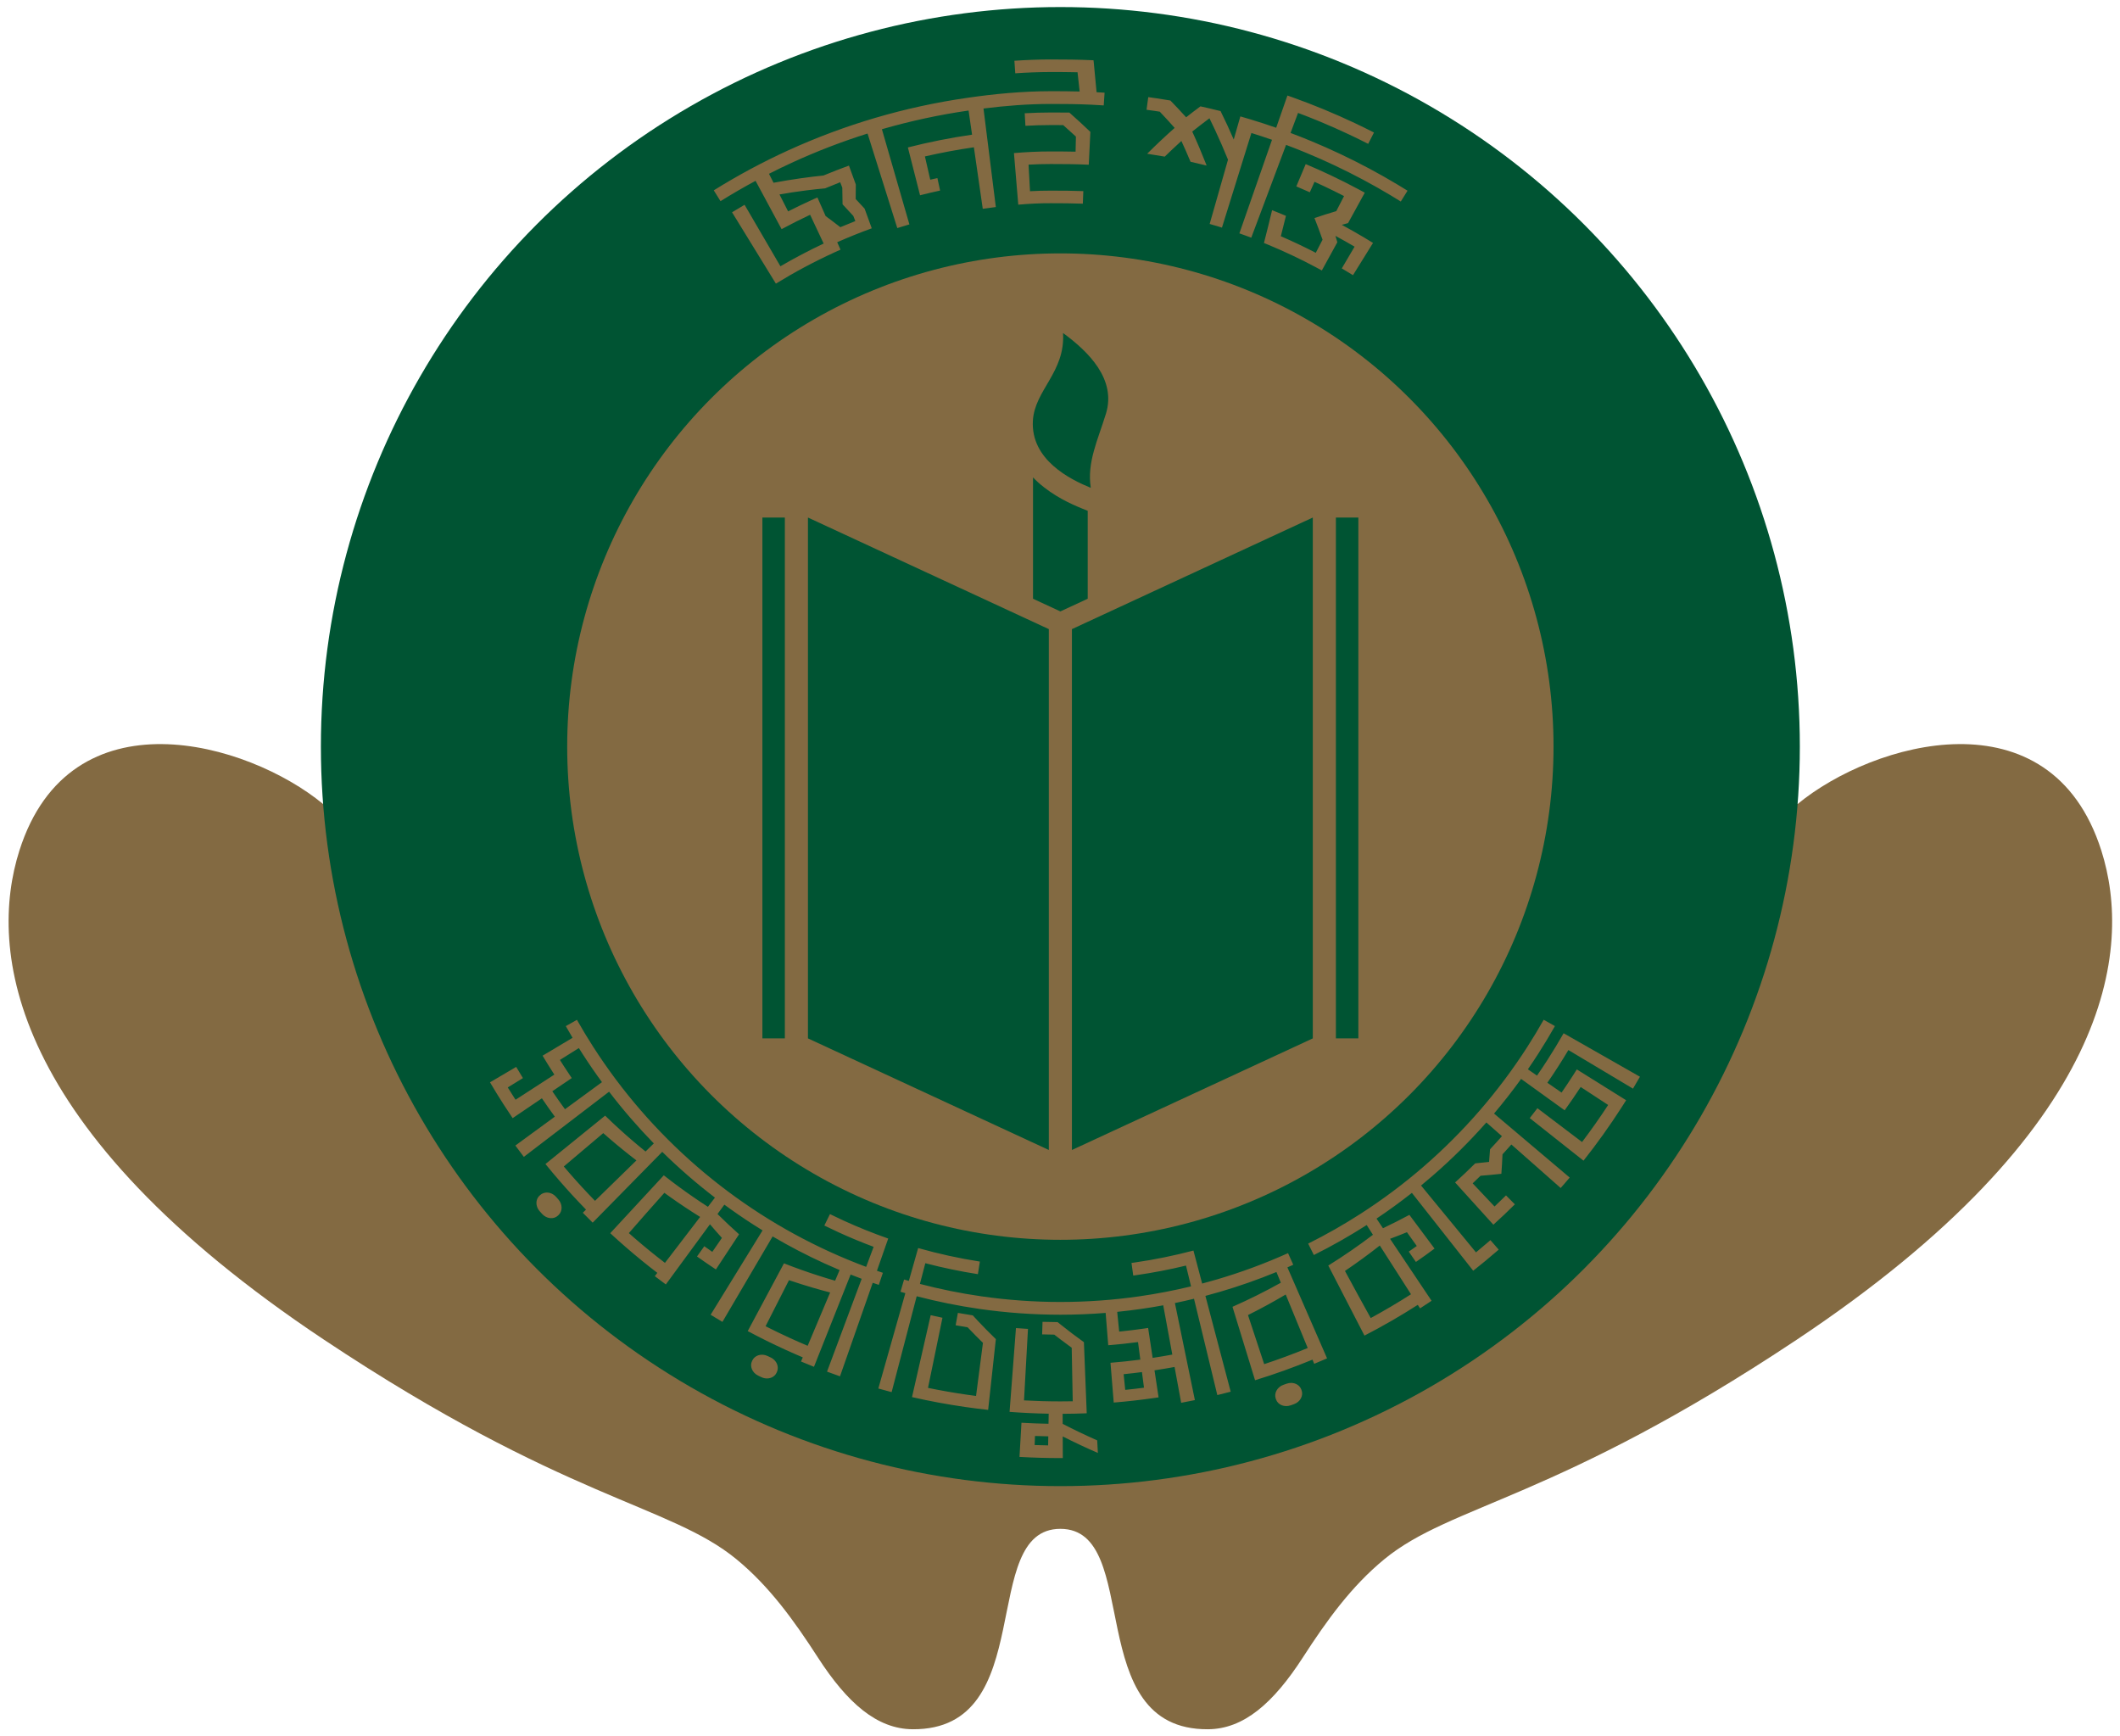 <?xml version="1.0" encoding="UTF-8" standalone="no"?>
<!-- Created with Inkscape (http://www.inkscape.org/) -->

<svg
   width="250"
   height="204.66"
   viewBox="0 0 66.146 54.15"
   version="1.1"
   id="svg1"
   xml:space="preserve"
   xmlns="http://www.w3.org/2000/svg"
   xmlns:svg="http://www.w3.org/2000/svg"
   xmlns:rdf="http://www.w3.org/1999/02/22-rdf-syntax-ns#"
   xmlns:cc="http://creativecommons.org/ns#"
   xmlns:dc="http://purl.org/dc/elements/1.1/"><title
     id="title1">Government Titumir College - সরকারি তিতুমীর কলেজ</title><defs
     id="defs1" /><g
     id="layer1"
     transform="translate(-29.878,-41.16)"><g
       id="g94"
       transform="matrix(0.3,0,0,0.3,16.654,24.261)"><path
         id="path1"
         style="font-variation-settings:normal;vector-effect:none;fill:#836a42;fill-opacity:1;stroke:none;stroke-width:0.265;stroke-linecap:butt;stroke-linejoin:miter;stroke-miterlimit:4;stroke-dasharray:none;stroke-dashoffset:0;stroke-opacity:1;-inkscape-stroke:none;stop-color:#000000"
         d="m 60.937,133.713 c -6.259,-0.059 -12.2,2.767 -14.841,11.076 -3.255,10.242 -1.293,28.911 31.682,50.864 25.033,16.665 35.941,17.116 42.895,22.83 3.433,2.821 5.996,6.385 8.465,10.208 3.074,4.76 6.154,7.446 9.859,7.472 13.238,0.093 6.735,-20.841 15.365,-20.841 8.631,0 2.127,20.934 15.365,20.841 3.705,-0.026 6.785,-2.712 9.859,-7.472 2.468,-3.823 5.031,-7.387 8.465,-10.208 6.954,-5.713 17.862,-6.164 42.895,-22.83 32.975,-21.953 34.937,-40.622 31.682,-50.864 -5.282,-16.62 -23.765,-11.302 -31.59,-4.843 H 77.686 c -3.913,-3.23 -10.49,-6.174 -16.749,-6.233 z" /><g
         id="g93"><g
           id="g92"><circle
             style="font-variation-settings:normal;display:inline;vector-effect:none;fill:#005433;fill-opacity:1;fill-rule:evenodd;stroke-width:0.257;stroke-linecap:butt;stroke-linejoin:miter;stroke-miterlimit:4;stroke-dasharray:none;stroke-dashoffset:0;stroke-opacity:1;-inkscape-stroke:none;stop-color:#000000"
             id="path2"
             cx="154.361"
             cy="133.972"
             r="76.908" /><path
             id="path87"
             style="opacity:1;vector-effect:none;fill:#836a42;fill-opacity:1;fill-rule:evenodd;stroke:none;stroke-width:0.222;stop-color:#000000;stop-opacity:1"
             d="m 153.359,62.512 c -1.282,0.003 -2.541,0.052 -3.779,0.137 l 0.091,1.305 c 1.21,-0.083 2.44,-0.131 3.687,-0.134 0.901,-9.32e-4 1.831,0.004 2.789,0.026 0.075,0.667 0.149,1.334 0.22,2 -1.026,-0.028 -2.03,-0.033 -3.009,-0.032 -2.982,0.004 -5.888,0.284 -8.698,0.693 -3.211,0.462 -6.389,1.153 -9.502,2.067 -3.113,0.914 -6.16,2.051 -9.112,3.398 -2.663,1.216 -5.247,2.604 -7.732,4.153 l 0.701,1.125 c 1.192,-0.743 2.408,-1.449 3.645,-2.115 l 2.708,5.026 c 0.975,-0.525 1.964,-1.024 2.966,-1.496 l 1.408,2.992 c -1.532,0.721 -3.033,1.51 -4.497,2.363 l -3.727,-6.393 c -0.437,0.255 -0.872,0.515 -1.303,0.78 l 4.559,7.419 c 1.968,-1.209 4.011,-2.298 6.111,-3.258 0.203,-0.093 0.406,-0.184 0.61,-0.274 l -0.343,-0.775 c 1.181,-0.522 2.379,-1.005 3.593,-1.446 l -0.745,-2.048 c -0.305,-0.334 -0.614,-0.666 -0.926,-0.997 2.4e-4,-0.503 0.005,-1.006 0.013,-1.511 l -0.716,-1.966 c -0.89,0.324 -1.774,0.668 -2.649,1.031 -0.783,0.08 -1.568,0.176 -2.354,0.287 -0.944,0.133 -1.89,0.289 -2.838,0.467 l -0.474,-0.933 c 0.838,-0.426 1.684,-0.835 2.539,-1.225 2.507,-1.145 5.084,-2.134 7.713,-2.961 l 3.092,9.831 c 0.343,-0.108 0.688,-0.213 1.033,-0.314 0.076,-0.022 0.151,-0.044 0.227,-0.066 L 135.801,69.769 c 2.955,-0.854 5.969,-1.505 9.014,-1.944 l 0.362,2.51 c -2.247,0.324 -4.475,0.767 -6.675,1.327 l 1.266,4.975 c 0.692,-0.176 1.387,-0.34 2.085,-0.491 l -0.28,-1.295 c -0.248,0.054 -0.496,0.109 -0.744,0.166 l -0.555,-2.42 c 1.684,-0.386 3.383,-0.704 5.093,-0.951 l 0.923,6.396 c 0.01,-0.001 0.019,-0.003 0.029,-0.004 0.447,-0.062 0.891,-0.122 1.331,-0.176 L 146.366,67.615 c 2.289,-0.288 4.623,-0.472 6.993,-0.475 1.395,-6.51e-4 2.823,0.01 4.281,0.081 0.411,0.02 0.822,0.044 1.232,0.072 l 0.089,-1.322 c -0.277,-0.019 -0.555,-0.036 -0.833,-0.051 -0.087,-0.985 -0.181,-1.971 -0.28,-2.956 -0.013,-0.122 -0.026,-0.245 -0.039,-0.367 -1.567,-0.073 -3.052,-0.085 -4.451,-0.084 z m 24.617,3.752 -1.169,3.352 c -0.881,-0.307 -1.768,-0.596 -2.661,-0.867 -0.355,-0.108 -0.71,-0.212 -1.067,-0.314 l -0.687,2.406 c -0.428,-0.989 -0.884,-1.976 -1.368,-2.958 -0.034,-0.009 -0.069,-0.017 -0.103,-0.026 -0.661,-0.166 -1.325,-0.321 -1.991,-0.467 -0.504,0.374 -1.001,0.753 -1.49,1.138 -0.017,-0.019 -0.033,-0.037 -0.05,-0.056 -0.515,-0.57 -1.044,-1.133 -1.586,-1.69 -0.48,-0.082 -0.96,-0.158 -1.441,-0.229 -0.286,-0.043 -0.573,-0.083 -0.86,-0.122 l -0.178,1.313 c 0.281,0.038 0.562,0.078 0.843,0.119 0.178,0.026 0.355,0.054 0.533,0.082 0.529,0.556 1.045,1.118 1.546,1.686 -0.939,0.832 -1.846,1.683 -2.72,2.552 -0.046,0.046 -0.092,0.092 -0.138,0.138 0.038,0.006 0.077,0.011 0.115,0.017 0.572,0.085 1.144,0.178 1.714,0.279 0.541,-0.527 1.094,-1.048 1.659,-1.561 0.024,-0.022 0.048,-0.043 0.072,-0.065 0.331,0.718 0.647,1.439 0.949,2.161 0.536,0.119 1.071,0.246 1.604,0.379 0.024,0.006 0.048,0.012 0.072,0.018 -0.016,-0.04 -0.031,-0.08 -0.046,-0.12 -0.448,-1.143 -0.931,-2.282 -1.451,-3.416 0.585,-0.469 1.182,-0.93 1.79,-1.383 0.193,0.393 0.382,0.788 0.567,1.182 0.485,1.038 0.939,2.08 1.362,3.125 l -1.908,6.682 c 0.296,0.084 0.591,0.171 0.885,0.26 0.131,0.04 0.262,0.08 0.393,0.121 l 3.063,-9.84 c 0.718,0.224 1.433,0.459 2.143,0.707 l -3.394,9.731 c 0.143,0.05 0.286,0.1 0.428,0.151 0.271,0.097 0.541,0.196 0.81,0.297 l 3.62,-9.65 c 0.705,0.265 1.406,0.542 2.102,0.83 1.01,0.418 2.011,0.862 2.999,1.329 0.989,0.468 1.966,0.96 2.93,1.475 0.964,0.515 1.916,1.054 2.854,1.616 0.35,0.21 0.699,0.423 1.045,0.64 l 0.702,-1.124 c -0.353,-0.221 -0.708,-0.438 -1.066,-0.652 -0.957,-0.573 -1.927,-1.123 -2.91,-1.648 -0.983,-0.526 -1.98,-1.027 -2.988,-1.504 -1.008,-0.477 -2.028,-0.929 -3.059,-1.356 -0.71,-0.294 -1.425,-0.576 -2.145,-0.846 l 0.782,-2.083 c 0.743,0.279 1.481,0.57 2.214,0.873 1.064,0.441 2.118,0.908 3.159,1.4 0.645,0.305 1.286,0.62 1.921,0.945 l 0.603,-1.18 c -0.648,-0.331 -1.301,-0.652 -1.958,-0.963 -1.061,-0.502 -2.134,-0.977 -3.218,-1.426 -1.084,-0.449 -2.179,-0.871 -3.284,-1.267 -0.181,-0.065 -0.362,-0.128 -0.543,-0.192 z m -24.617,1.765 c -0.906,6.47e-4 -1.808,0.029 -2.706,0.08 l 0.075,1.305 c 0.875,-0.05 1.752,-0.077 2.631,-0.078 0.432,-3.7e-5 0.865,7.79e-4 1.298,0.004 0.446,0.395 0.888,0.793 1.322,1.194 l -0.036,1.569 c -0.851,-0.019 -1.712,-0.023 -2.584,-0.023 -1.267,-0.001 -2.543,0.061 -3.825,0.169 l 0.449,5.365 c 1.155,-0.099 2.281,-0.156 3.376,-0.151 1.182,0.002 2.296,0.007 3.339,0.049 l 0.051,-1.307 c -1.072,-0.043 -2.203,-0.048 -3.39,-0.05 -0.708,-0.002 -1.426,0.019 -2.154,0.06 l -0.152,-2.762 c 0.774,-0.043 1.542,-0.066 2.306,-0.065 1.36,8.64e-4 2.68,0.009 3.956,0.072 l 0.166,-3.415 c -0.705,-0.682 -1.439,-1.349 -2.184,-2.006 -0.65,-0.009 -1.297,-0.012 -1.938,-0.011 z m 26.52,5.365 -0.978,2.321 c 0.47,0.198 0.939,0.402 1.404,0.612 l 0.49,-1.089 c 0.37,0.166 0.737,0.336 1.103,0.51 0.661,0.313 1.317,0.637 1.967,0.972 l -0.807,1.566 c -0.766,0.226 -1.522,0.467 -2.268,0.721 0.298,0.75 0.578,1.5 0.84,2.251 l -0.705,1.363 c -0.61,-0.316 -1.225,-0.62 -1.846,-0.914 -0.592,-0.28 -1.188,-0.55 -1.789,-0.809 0.181,-0.705 0.359,-1.412 0.532,-2.12 -0.17,-0.072 -0.34,-0.144 -0.511,-0.214 -0.309,-0.128 -0.619,-0.253 -0.93,-0.376 -0.273,1.141 -0.555,2.278 -0.846,3.413 0.148,0.06 0.296,0.12 0.443,0.181 0.854,0.354 1.699,0.728 2.535,1.123 0.836,0.395 1.662,0.811 2.477,1.247 0.189,0.101 0.377,0.203 0.565,0.306 l 1.612,-2.935 c -0.064,-0.221 -0.13,-0.442 -0.197,-0.663 0.671,0.361 1.335,0.735 1.991,1.121 l -1.332,2.263 c 0.132,0.078 0.264,0.157 0.396,0.236 0.258,0.154 0.514,0.31 0.769,0.469 l 2.084,-3.357 c -0.273,-0.169 -0.546,-0.336 -0.822,-0.501 -0.798,-0.478 -1.607,-0.939 -2.426,-1.38 0.217,-0.061 0.435,-0.121 0.653,-0.18 l 1.739,-3.163 c -0.224,-0.123 -0.45,-0.245 -0.676,-0.366 -0.949,-0.507 -1.909,-0.991 -2.881,-1.451 -0.854,-0.404 -1.716,-0.789 -2.586,-1.155 z m -48.418,1.887 0.22,0.564 c 0.004,0.579 0.013,1.156 0.028,1.733 0.377,0.4 0.75,0.802 1.119,1.208 l 0.209,0.536 c -0.523,0.204 -1.043,0.416 -1.56,0.635 -0.502,-0.391 -1.011,-0.777 -1.528,-1.157 l -0.856,-1.935 c -0.226,0.1 -0.451,0.201 -0.675,0.303 -0.799,0.365 -1.59,0.746 -2.373,1.145 l -0.896,-1.762 c 0.934,-0.165 1.865,-0.305 2.795,-0.422 0.651,-0.082 1.302,-0.152 1.95,-0.211 0.52,-0.219 1.042,-0.431 1.567,-0.636 z m 73.167,87.099 c -0.537,0.952 -1.102,1.889 -1.693,2.809 -1.484,2.313 -3.135,4.52 -4.934,6.598 -1.799,2.078 -3.747,4.028 -5.823,5.829 -2.076,1.801 -4.283,3.454 -6.594,4.941 -1.758,1.131 -3.579,2.168 -5.45,3.102 l 0.591,1.186 c 1.885,-0.94 3.721,-1.982 5.495,-3.118 l 0.65,1.014 c -1.491,1.134 -3.04,2.202 -4.643,3.199 l 3.762,7.285 c 1.897,-0.979 3.748,-2.047 5.546,-3.198 l 0.234,0.364 c 0.032,-0.021 0.064,-0.041 0.097,-0.062 0.37,-0.238 0.738,-0.479 1.103,-0.724 l -0.482,-0.719 -3.836,-5.727 c 0.587,-0.219 1.172,-0.447 1.756,-0.686 l 1.023,1.433 c -0.276,0.197 -0.553,0.392 -0.833,0.584 l 0.743,1.076 c 0.654,-0.451 1.3,-0.915 1.937,-1.39 L 190.661,182.67 c -0.907,0.488 -1.824,0.951 -2.748,1.389 l -0.67,-1 c 1.26,-0.844 2.487,-1.737 3.679,-2.675 l 6.377,8.096 c 0.85,-0.669 1.684,-1.359 2.502,-2.067 0.049,-0.043 0.099,-0.086 0.148,-0.129 l -0.859,-0.986 c -0.048,0.042 -0.097,0.084 -0.145,0.126 -0.448,0.388 -0.9,0.77 -1.358,1.146 l -5.713,-6.952 c 0.397,-0.326 0.79,-0.658 1.178,-0.994 1.993,-1.727 3.87,-3.588 5.615,-5.565 l 1.62,1.429 c -0.406,0.46 -0.819,0.914 -1.238,1.361 -0.028,0.437 -0.061,0.874 -0.1,1.314 -0.483,0.057 -0.964,0.107 -1.443,0.151 -0.681,0.678 -1.378,1.34 -2.09,1.985 l 3.981,4.394 c 0.761,-0.689 1.506,-1.395 2.234,-2.119 l -0.921,-0.928 c -0.393,0.39 -0.79,0.775 -1.192,1.154 l -2.275,-2.409 c 0.275,-0.26 0.548,-0.523 0.819,-0.788 0.718,-0.054 1.441,-0.122 2.166,-0.204 0.051,-0.678 0.09,-1.352 0.117,-2.023 0.312,-0.338 0.62,-0.679 0.924,-1.024 l 5.127,4.524 c 0.136,-0.154 0.272,-0.31 0.407,-0.465 0.178,-0.206 0.355,-0.413 0.531,-0.621 l -7.868,-6.656 c 0.984,-1.164 1.924,-2.366 2.816,-3.602 l 4.528,3.265 c 0.574,-0.796 1.13,-1.605 1.667,-2.426 l 2.858,1.87 c -0.861,1.316 -1.767,2.601 -2.716,3.854 l -4.642,-3.518 c -0.263,0.347 -0.529,0.69 -0.798,1.031 l 5.592,4.426 c 1.411,-1.783 2.735,-3.636 3.965,-5.549 0.157,-0.245 0.313,-0.49 0.467,-0.737 l -5.129,-3.205 c -0.141,0.225 -0.283,0.449 -0.426,0.672 -0.376,0.585 -0.762,1.165 -1.158,1.737 l -1.478,-1.02 c 0.384,-0.556 0.759,-1.119 1.124,-1.688 0.363,-0.565 0.717,-1.137 1.062,-1.714 l 6.719,4.013 c 0.245,-0.41 0.486,-0.823 0.723,-1.239 l -7.938,-4.521 c -0.531,0.932 -1.087,1.85 -1.667,2.753 -0.358,0.557 -0.725,1.108 -1.101,1.652 l -0.949,-0.656 c 0.369,-0.534 0.728,-1.074 1.079,-1.62 0.605,-0.941 1.183,-1.9 1.734,-2.874 z m -100.55,0.009 -1.154,0.652 c 0.23,0.407 0.465,0.812 0.705,1.214 l -3.119,1.861 c 0.354,0.593 0.718,1.181 1.091,1.762 0.044,0.068 0.088,0.137 0.132,0.205 l -4.034,2.615 c -0.048,-0.073 -0.095,-0.147 -0.143,-0.221 -0.226,-0.351 -0.448,-0.704 -0.667,-1.059 l 1.577,-0.973 c -0.238,-0.385 -0.471,-0.773 -0.701,-1.163 l -2.724,1.603 c 0.456,0.775 0.928,1.542 1.414,2.299 0.308,0.479 0.623,0.955 0.943,1.427 l 3.041,-2.062 c 0.437,0.644 0.885,1.28 1.345,1.908 l -4.105,3.004 c 0.29,0.396 0.584,0.789 0.882,1.178 l 8.866,-6.779 c 0.732,0.957 1.493,1.892 2.282,2.802 0.765,0.882 1.556,1.742 2.371,2.578 l -0.862,0.841 c -0.934,-0.754 -1.848,-1.538 -2.741,-2.352 -0.494,-0.45 -0.981,-0.909 -1.461,-1.377 l -6.207,5.031 c 0.474,0.585 0.958,1.163 1.452,1.732 0.892,1.03 1.816,2.033 2.767,3.008 l -0.335,0.327 c 0.339,0.347 0.681,0.69 1.027,1.03 l 0.328,-0.334 6.907,-7.03 c 0.879,0.863 1.785,1.699 2.716,2.506 0.899,0.779 1.821,1.531 2.766,2.254 l -0.732,0.956 c -1.023,-0.66 -2.029,-1.353 -3.015,-2.078 -0.531,-0.39 -1.055,-0.789 -1.574,-1.197 l -5.568,6.019 c 0.548,0.507 1.105,1.006 1.669,1.495 1.049,0.909 2.125,1.786 3.227,2.63 l -0.263,0.344 c 0.38,0.291 0.762,0.578 1.148,0.86 l 0.512,-0.698 4.077,-5.558 c 0.406,0.477 0.82,0.95 1.243,1.417 l -0.999,1.451 c -0.279,-0.192 -0.557,-0.387 -0.833,-0.584 l -0.759,1.065 c 0.647,0.461 1.303,0.911 1.966,1.348 l 2.408,-3.655 c -0.768,-0.687 -1.516,-1.39 -2.242,-2.11 l 0.713,-0.972 c 0.98,0.719 1.982,1.408 3.005,2.066 0.321,0.206 0.644,0.409 0.969,0.609 l -5.403,8.776 c 0.407,0.251 0.817,0.497 1.229,0.739 l 5.22,-8.886 c 1.745,1.025 3.543,1.961 5.383,2.801 0.524,0.239 1.052,0.471 1.583,0.695 l -0.468,1.109 c -0.569,-0.164 -1.136,-0.336 -1.702,-0.518 -1.215,-0.389 -2.421,-0.819 -3.617,-1.288 l -3.769,7.045 c 1.273,0.681 2.566,1.322 3.879,1.921 0.612,0.279 1.228,0.55 1.847,0.811 l -0.182,0.431 c 0.447,0.188 0.895,0.372 1.346,0.551 l 0.173,-0.435 3.639,-9.16 c 0.382,0.152 0.765,0.3 1.15,0.443 l -3.604,9.655 c 0.448,0.167 0.897,0.33 1.349,0.488 l 3.404,-9.728 c 0.21,0.073 0.421,0.146 0.631,0.217 l 0.424,-1.255 c -0.206,-0.07 -0.412,-0.141 -0.618,-0.212 l 1.173,-3.351 c -1.565,-0.548 -3.105,-1.167 -4.613,-1.855 -0.485,-0.222 -0.967,-0.45 -1.446,-0.686 l -0.585,1.189 c 0.49,0.242 0.984,0.476 1.481,0.703 1.196,0.546 2.413,1.05 3.646,1.51 l -0.778,2.084 c -1.282,-0.479 -2.547,-1.003 -3.792,-1.571 -2.5,-1.142 -4.92,-2.463 -7.233,-3.95 -2.312,-1.486 -4.52,-3.138 -6.597,-4.938 -2.077,-1.8 -4.027,-3.75 -5.827,-5.827 -1.8,-2.077 -3.452,-4.285 -4.938,-6.597 -0.591,-0.92 -1.156,-1.857 -1.694,-2.809 z m 0.205,2.935 c 0.124,0.197 0.248,0.394 0.374,0.59 0.646,1.005 1.323,1.991 2.029,2.955 l -3.846,2.815 c -0.45,-0.615 -0.89,-1.239 -1.318,-1.87 l 2.021,-1.37 c -0.285,-0.421 -0.566,-0.845 -0.841,-1.273 -0.131,-0.204 -0.26,-0.408 -0.389,-0.613 z m 2.537,8.844 c 0.19,0.168 0.381,0.336 0.573,0.501 0.939,0.812 1.899,1.591 2.877,2.338 l -4.307,4.204 c -0.934,-0.957 -1.839,-1.941 -2.715,-2.951 -0.179,-0.206 -0.356,-0.413 -0.532,-0.622 z m -5.994,6.191 c -0.198,0.023 -0.387,0.1 -0.544,0.235 l -0.065,0.056 c -0.157,0.135 -0.261,0.311 -0.311,0.505 -0.095,0.37 0.008,0.806 0.31,1.144 0.082,0.092 0.164,0.184 0.247,0.275 0.462,0.512 1.201,0.587 1.64,0.177 l 0.063,-0.059 c 0.439,-0.41 0.425,-1.138 -0.022,-1.635 -0.08,-0.089 -0.16,-0.177 -0.239,-0.266 -0.291,-0.326 -0.701,-0.478 -1.078,-0.434 z m 12.35,0.02 c 0.199,0.145 0.398,0.288 0.598,0.43 1.022,0.726 2.064,1.418 3.122,2.076 l -3.659,4.778 c -1.081,-0.828 -2.137,-1.688 -3.166,-2.58 -0.197,-0.171 -0.393,-0.342 -0.588,-0.515 0.696,-0.784 1.076,-1.222 1.701,-1.945 z m 74.408,5.479 3.245,5.068 c -1.366,0.875 -2.764,1.7 -4.189,2.474 -0.501,-0.921 -0.783,-1.428 -1.249,-2.262 l -1.431,-2.636 c 1.244,-0.84 2.453,-1.722 3.624,-2.644 z m -48.013,0.264 -0.968,3.415 c -0.165,-0.047 -0.331,-0.094 -0.496,-0.143 l -0.373,1.272 c 0.169,0.05 0.337,0.098 0.506,0.146 l -2.811,9.915 c 0.46,0.13 0.921,0.256 1.384,0.377 l 2.606,-9.971 c 2.15,0.562 4.333,1.003 6.532,1.319 2.783,0.4 5.596,0.601 8.408,0.602 1.572,-2e-5 3.145,-0.063 4.712,-0.188 l 0.269,3.361 c 1.035,-0.083 2.069,-0.191 3.099,-0.326 l 0.238,1.823 c -1.031,0.135 -2.065,0.244 -3.102,0.328 l 0.336,4.137 c 1.4,-0.114 2.797,-0.271 4.188,-0.471 0.159,-0.023 0.319,-0.046 0.478,-0.07 l -0.424,-2.811 c 0.697,-0.105 1.393,-0.222 2.087,-0.349 l 0.686,3.725 c 0.477,-0.088 0.952,-0.181 1.427,-0.279 l -2.078,-10.094 c 0.665,-0.137 1.327,-0.285 1.986,-0.445 l 2.425,10.016 c 0.465,-0.113 0.929,-0.23 1.391,-0.352 l -2.631,-9.964 c 0.522,-0.138 1.041,-0.283 1.559,-0.435 1.977,-0.58 3.924,-1.265 5.829,-2.048 l 0.458,1.114 c -1.627,0.908 -3.306,1.745 -5.029,2.505 l 2.347,7.637 c 2.023,-0.622 4.016,-1.336 5.973,-2.141 l 0.178,0.433 c 0.448,-0.184 0.895,-0.373 1.339,-0.567 l -0.187,-0.429 -3.939,-9.035 c 0.204,-0.089 0.407,-0.179 0.61,-0.27 l -0.543,-1.209 c -2.403,1.08 -4.881,1.996 -7.409,2.738 -0.506,0.149 -1.014,0.29 -1.524,0.425 l -0.906,-3.432 c -2.016,0.532 -4.064,0.949 -6.127,1.245 -0.105,0.015 -0.21,0.03 -0.315,0.044 l 0.181,1.313 c 0.108,-0.015 0.215,-0.03 0.323,-0.045 1.735,-0.249 3.46,-0.581 5.164,-0.994 l 0.523,2.162 c -1.773,0.429 -3.566,0.775 -5.371,1.034 -2.721,0.391 -5.471,0.588 -8.22,0.588 -2.749,-4e-5 -5.499,-0.197 -8.22,-0.588 -2.15,-0.309 -4.284,-0.74 -6.386,-1.289 l 0.563,-2.153 c 1.802,0.471 3.628,0.851 5.467,1.139 l 0.205,-1.309 c -2.165,-0.338 -4.31,-0.808 -6.418,-1.406 z m -13.435,3.34 c 0.837,0.284 1.677,0.548 2.52,0.794 0.586,0.171 1.173,0.332 1.761,0.485 l -2.338,5.545 c -0.608,-0.256 -1.212,-0.522 -1.812,-0.796 -0.864,-0.395 -1.72,-0.807 -2.567,-1.238 z m 51.661,1.49 2.289,5.566 c -1.489,0.612 -2.999,1.171 -4.527,1.676 l -1.685,-5.103 c 1.34,-0.668 2.649,-1.382 3.923,-2.138 z m -12.737,1.124 0.944,5.124 c -0.68,0.125 -1.362,0.239 -2.045,0.343 l -0.47,-3.111 c -0.142,0.021 -0.284,0.043 -0.427,0.063 -0.859,0.123 -1.72,0.228 -2.583,0.315 l -0.206,-2.054 c 0.834,-0.084 1.666,-0.186 2.495,-0.305 0.766,-0.11 1.53,-0.235 2.292,-0.376 z m -21.357,0.788 -0.233,1.287 c 0.414,0.075 0.83,0.145 1.245,0.212 0.275,0.29 0.554,0.579 0.837,0.865 0.249,0.252 0.501,0.502 0.757,0.751 l -0.717,5.523 c -0.308,-0.04 -0.615,-0.082 -0.923,-0.126 -1.365,-0.196 -2.724,-0.434 -4.075,-0.713 l 1.505,-7.293 c -0.409,-0.085 -0.818,-0.173 -1.225,-0.266 l -1.943,8.518 c 1.836,0.419 3.689,0.762 5.553,1.03 0.787,0.113 1.576,0.213 2.366,0.299 l 0.801,-7.358 c -0.646,-0.626 -1.272,-1.262 -1.877,-1.906 -0.176,-0.187 -0.35,-0.376 -0.522,-0.564 -0.517,-0.08 -1.033,-0.166 -1.548,-0.259 z m 8.803,0.928 -0.041,1.307 c 0.421,0.013 0.842,0.022 1.263,0.026 0.209,0.164 0.419,0.326 0.631,0.487 0.389,0.296 0.783,0.588 1.182,0.876 l 0.106,5.568 c -0.429,0.008 -0.859,0.012 -1.288,0.012 -1.26,-4e-5 -2.52,-0.035 -3.779,-0.105 l 0.413,-7.435 c -0.417,-0.023 -0.834,-0.051 -1.251,-0.083 l -0.665,8.712 c 1.354,0.103 2.711,0.167 4.069,0.191 l -0.018,1.046 c -0.938,-0.016 -1.876,-0.051 -2.813,-0.105 l -0.205,3.552 c 1.414,0.081 2.831,0.122 4.248,0.122 0.086,0 0.172,-2.1e-4 0.257,-5.1e-4 l -0.008,-2.249 c 1.189,0.602 2.408,1.175 3.655,1.716 l -0.07,-1.306 c -1.226,-0.542 -2.423,-1.115 -3.59,-1.718 l -0.004,-1.046 c 0.835,-0.003 1.671,-0.021 2.505,-0.054 l -0.293,-7.395 c -0.843,-0.603 -1.661,-1.224 -2.454,-1.86 -0.095,-0.076 -0.19,-0.153 -0.284,-0.229 -0.523,-0.002 -1.046,-0.012 -1.569,-0.028 z m -29.056,3.428 c -0.464,-0.043 -0.91,0.165 -1.113,0.568 l -0.039,0.077 c -0.27,0.537 0.012,1.225 0.634,1.523 0.111,0.053 0.222,0.106 0.333,0.159 0.394,0.187 0.824,0.171 1.148,-0.005 0.19,-0.103 0.343,-0.26 0.434,-0.461 l 0.036,-0.079 c 0.091,-0.202 0.109,-0.421 0.065,-0.63 -0.076,-0.358 -0.332,-0.69 -0.713,-0.871 -0.108,-0.051 -0.216,-0.102 -0.323,-0.154 -0.151,-0.072 -0.307,-0.115 -0.462,-0.129 z m 39.397,1.799 0.212,1.625 c -0.649,0.085 -1.3,0.16 -1.952,0.226 l -0.164,-1.631 c 0.636,-0.064 1.27,-0.137 1.904,-0.22 z m 15.526,1.127 c -0.155,-0.002 -0.315,0.023 -0.473,0.079 -0.112,0.04 -0.225,0.08 -0.338,0.119 -0.631,0.221 -0.993,0.852 -0.804,1.423 l 0.027,0.082 c 0.189,0.571 0.873,0.859 1.524,0.631 0.116,-0.041 0.232,-0.082 0.348,-0.123 0.65,-0.231 1.002,-0.884 0.791,-1.447 l -0.03,-0.081 c -0.158,-0.422 -0.579,-0.677 -1.045,-0.684 z m -26.651,5.518 c 0.461,0.017 0.923,0.03 1.384,0.038 l -0.017,0.942 c -0.468,-0.008 -0.935,-0.021 -1.403,-0.038 z" /></g><g
           id="g80"><circle
             style="font-variation-settings:normal;display:inline;vector-effect:none;fill:#836a42;fill-opacity:1;fill-rule:evenodd;stroke-width:0.171;stroke-linecap:butt;stroke-linejoin:miter;stroke-miterlimit:4;stroke-dasharray:none;stroke-dashoffset:0;stroke-opacity:1;-inkscape-stroke:none;stop-color:#000000"
             id="circle3"
             cx="154.361"
             cy="133.972"
             r="51.291" /><path
             id="path10"
             style="vector-effect:none;fill:#005433;fill-opacity:1;fill-rule:evenodd;stroke-width:0.607;stop-color:#000000"
             d="m 154.639,90.962 c 0.247,4.069 -2.948,5.927 -3.135,9.118 -0.238,4.062 3.863,6.105 6.021,6.983 -0.411,-2.657 0.727,-4.95 1.576,-7.707 1.101,-3.579 -1.802,-6.447 -4.462,-8.394 z m -3.122,15.015 v 12.619 l 2.845,1.318 2.844,-1.317 v -9.144 l -0.559,-0.227 c -1.188,-0.483 -2.978,-1.287 -4.584,-2.719 -0.185,-0.165 -0.368,-0.343 -0.546,-0.53 z m -28.146,4.174 v 54.166 h 2.336 v -54.166 z m 4.738,0 v 54.166 l 25.052,11.605 v -54.166 z m 52.506,0 -25.052,11.606 v 54.166 l 25.052,-11.605 z m 2.402,0 v 54.166 h 2.336 v -54.166 z" /></g></g></g></g></svg>
